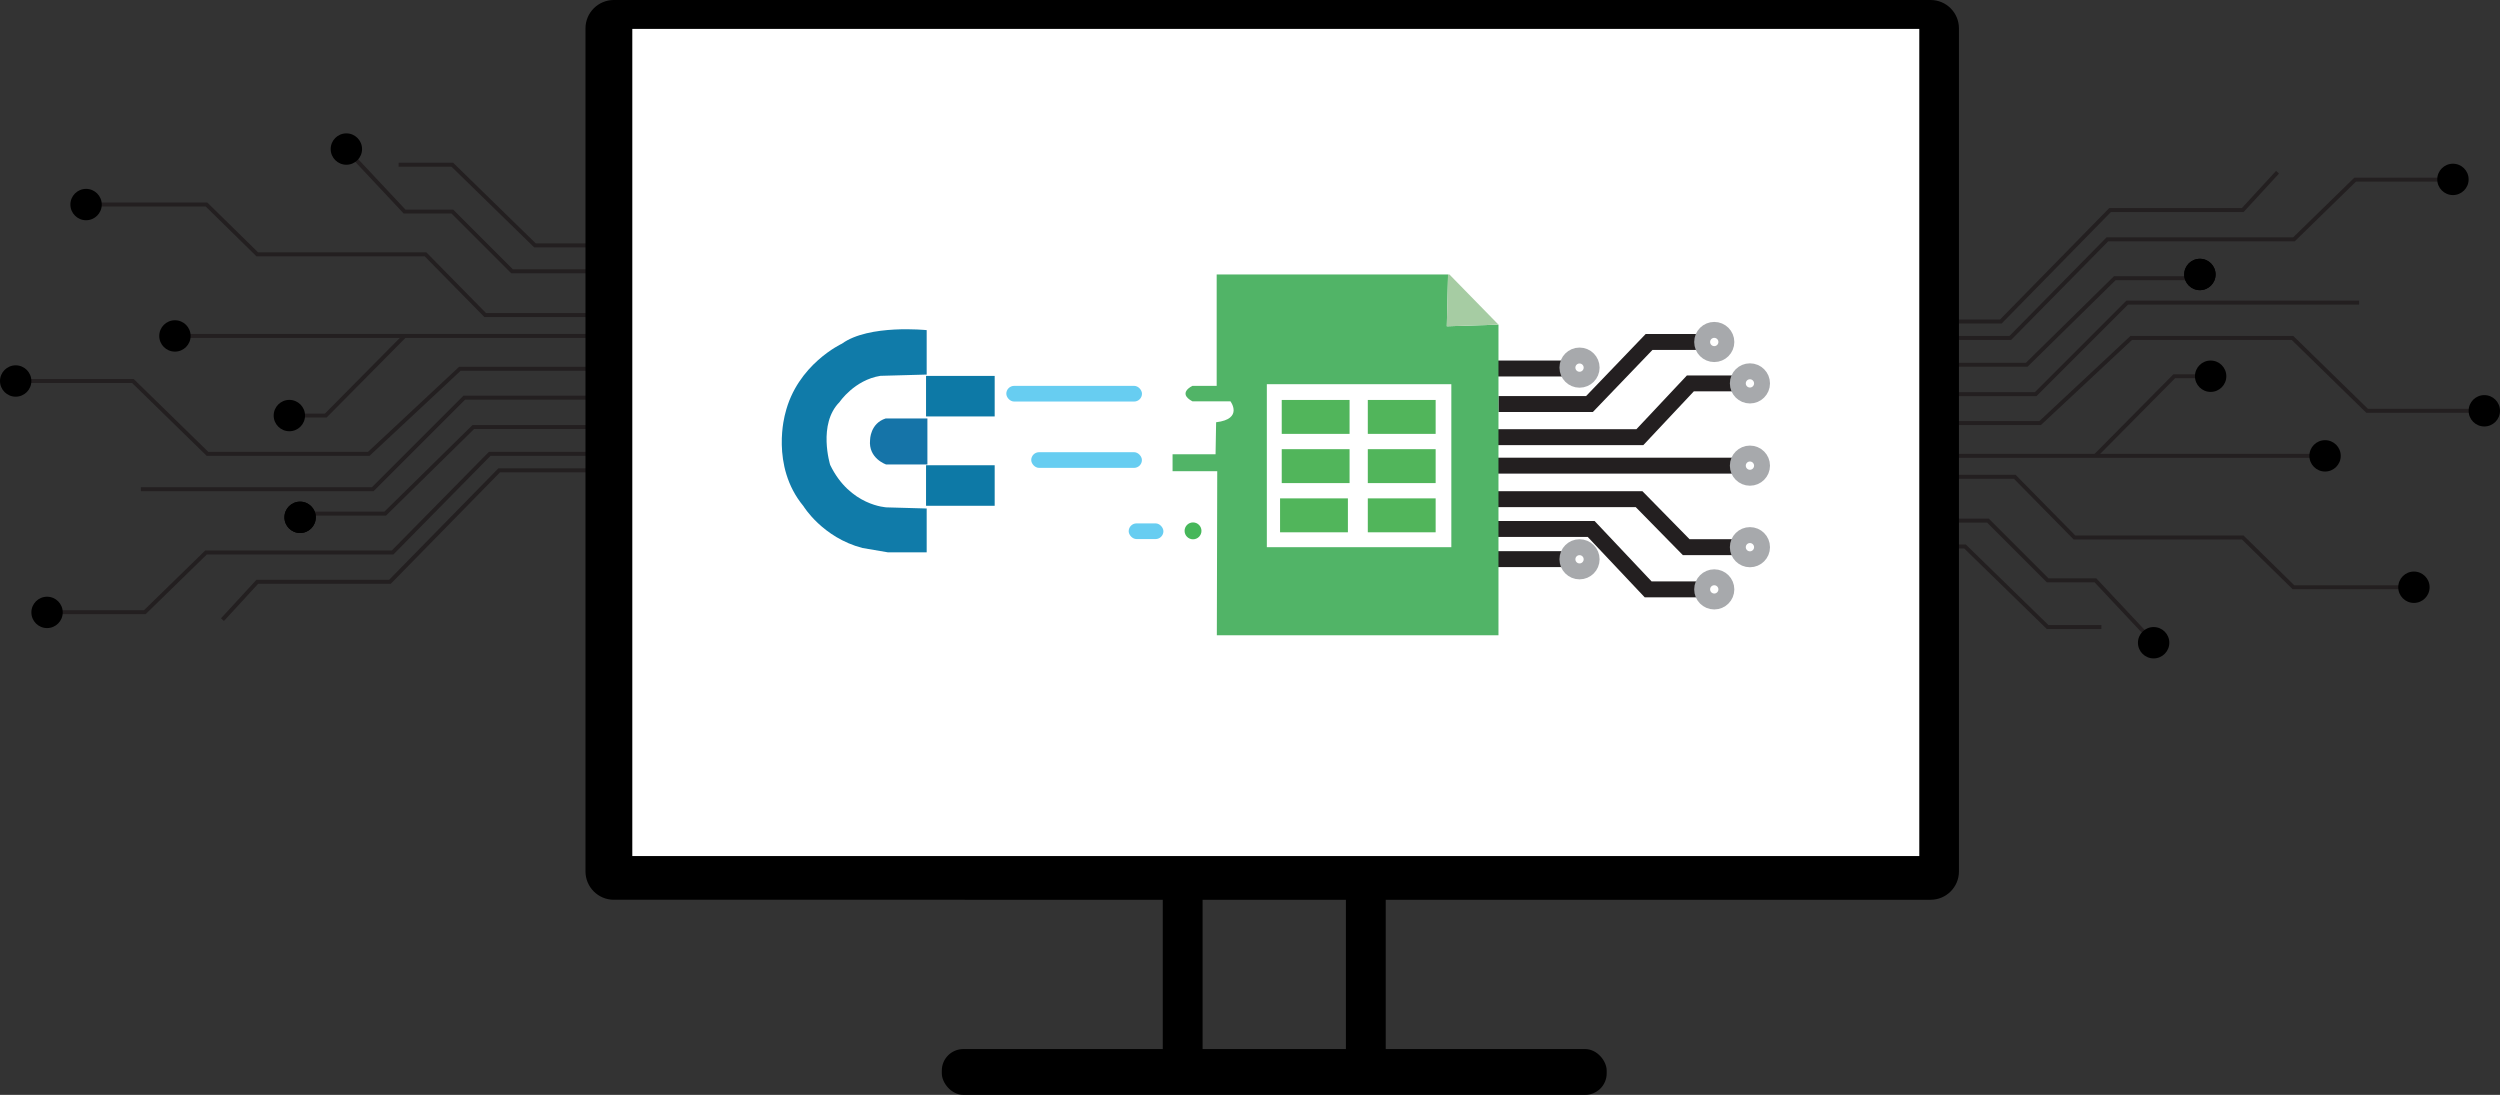 <?xml version="1.0" encoding="UTF-8"?><svg id="Layer_1" xmlns="http://www.w3.org/2000/svg" viewBox="0 0 313.97 137.5"><rect x="0" y="0" width="313.97" height="137.5" fill="#333333" stroke="none"/><defs><style>.cls-1{fill:#fff;}.cls-2{stroke:#a7a9ac;}.cls-2,.cls-3{stroke-width:2px;}.cls-2,.cls-3,.cls-4{fill:none;stroke-miterlimit:10;}.cls-5{fill:#51b467;}.cls-3,.cls-4{stroke:#231f20;}.cls-6{fill:#46b75a;}.cls-7{fill:#0d79a6;}.cls-8{fill:#51b55b;}.cls-9{fill:#1574a8;}.cls-10{fill:#67cdf1;}.cls-11{fill:#a6cca3;}.cls-4{stroke-width:.5px;}.cls-12{fill:#107ba9;}</style></defs><rect x="146.03" y="110.5" width="5" height="23.75"/><rect x="169.03" y="110.5" width="5" height="23.75"/><rect x="118.28" y="131.75" width="83.5" height="5.75" rx="2.7" ry="2.7"/><polyline class="cls-4" points="239.28 42.44 252.47 42.44 264.66 30.06 288.09 30.06 295.78 22.56 306.84 22.56"/><polyline class="cls-4" points="239.28 53.13 256.22 53.13 267.66 42.44 287.91 42.44 297.28 51.59 310.78 51.59"/><polyline class="cls-4" points="239.28 45.81 254.53 45.81 265.59 34.94 275.03 34.94"/><line class="cls-4" x1="239.28" y1="57.25" x2="290.72" y2="57.25"/><polyline class="cls-4" points="276.28 47.25 273.06 47.25 263.16 57.25"/><polyline class="cls-4" points="239.28 59.88 253.03 59.88 260.53 67.5 281.66 67.5 288.03 73.75 301.66 73.75"/><polyline class="cls-4" points="239.28 65.38 249.66 65.38 257.16 72.88 263.16 72.88 269.72 79.88"/><polyline class="cls-4" points="239.28 40.38 251.28 40.38 265 26.38 281.66 26.38 286.03 21.63"/><polyline class="cls-4" points="239.28 49.5 255.66 49.5 267.16 38 296.28 38"/><polyline class="cls-4" points="239.28 68.63 246.78 68.63 257.16 78.75 263.91 78.75"/><circle cx="308.06" cy="22.53" r="1.97"/><circle cx="276.28" cy="34.47" r="1.97"/><circle cx="276.28" cy="34.47" r="1.97"/><circle cx="312" cy="51.59" r="1.97"/><circle cx="277.63" cy="47.25" r="1.97"/><circle cx="292" cy="57.25" r="1.97"/><circle cx="303.16" cy="73.75" r="1.97"/><circle cx="270.47" cy="80.72" r="1.97"/><polyline class="cls-4" points="74.69 57 61.5 57 49.31 69.38 25.88 69.38 18.19 76.88 7.13 76.88"/><polyline class="cls-4" points="74.69 46.32 57.75 46.32 46.31 57 26.06 57 16.69 47.85 3.19 47.85"/><polyline class="cls-4" points="74.69 53.63 59.44 53.63 48.38 64.5 38.94 64.5"/><line class="cls-4" x1="74.69" y1="42.19" x2="23.25" y2="42.19"/><polyline class="cls-4" points="37.69 52.19 40.91 52.19 50.81 42.19"/><polyline class="cls-4" points="74.69 39.57 60.94 39.57 53.44 31.94 32.31 31.94 25.94 25.69 12.31 25.69"/><polyline class="cls-4" points="74.69 34.07 64.31 34.07 56.81 26.57 50.81 26.57 44.25 19.57"/><polyline class="cls-4" points="74.69 59.07 62.69 59.07 48.97 73.07 32.31 73.07 27.94 77.82"/><polyline class="cls-4" points="74.69 49.94 58.31 49.94 46.81 61.44 17.69 61.44"/><polyline class="cls-4" points="74.69 30.82 67.19 30.82 56.81 20.69 50.06 20.69"/><circle cx="5.91" cy="76.91" r="1.97"/><circle cx="37.69" cy="64.97" r="1.97"/><circle cx="37.69" cy="64.97" r="1.97"/><circle cx="1.97" cy="47.85" r="1.97"/><circle cx="36.34" cy="52.19" r="1.97"/><circle cx="21.97" cy="42.19" r="1.97"/><circle cx="10.81" cy="25.69" r="1.97"/><circle cx="43.5" cy="18.72" r="1.97"/><path d="m77.09,0h165.37c1.97,0,3.56,1.6,3.56,3.56v105.88c0,1.97-1.6,3.56-3.56,3.56H77.09c-1.97,0-3.56-1.6-3.56-3.56V3.56c0-1.97,1.6-3.56,3.56-3.56Z"/><rect class="cls-1" x="79.41" y="3.63" width="161.63" height="103.88"/><line class="cls-3" x1="185.28" y1="46.28" x2="197.33" y2="46.28"/><polyline class="cls-3" points="214.06 42.95 207.1 42.95 199.62 50.74 194.42 50.74 188.19 50.74"/><polyline class="cls-3" points="218.63 48.15 212.29 48.15 205.95 54.9 196.5 54.9 187.41 54.9"/><polyline class="cls-3" points="218.63 58.48 197.33 58.48 187.41 58.48"/><polyline class="cls-3" points="218.63 68.72 211.77 68.72 205.85 62.69 196.5 62.69 186.68 62.69"/><polyline class="cls-3" points="214.06 74.02 206.99 74.02 199.83 66.43 194.42 66.43 186.68 66.43"/><line class="cls-3" x1="188.02" y1="70.22" x2="197.33" y2="70.22"/><circle class="cls-2" cx="198.37" cy="46.17" r="1.52"/><circle class="cls-2" cx="219.77" cy="68.72" r="1.52"/><circle class="cls-2" cx="198.37" cy="70.24" r="1.52"/><circle class="cls-2" cx="215.29" cy="74.02" r="1.52"/><circle class="cls-2" cx="219.77" cy="48.15" r="1.52"/><circle class="cls-2" cx="219.77" cy="58.48" r="1.52"/><circle class="cls-2" cx="215.29" cy="42.95" r="1.52"/><path class="cls-5" d="m152.8,34.47v13.99h-3.05s-1.94.9,0,1.94h4.78s1.66,2.22-1.8,2.63l-.07,4.02h-5.4v2.13h5.61l-.05,20.6h35.37v-39.01l-6.49.21.16-6.51h-29.05Z"/><polygon class="cls-11" points="182.03 34.47 188.19 40.77 181.7 40.98 181.85 34.47 182.03 34.47"/><rect class="cls-1" x="159.1" y="48.25" width="23.17" height="20.47"/><rect class="cls-8" x="160.97" y="50.23" width="8.52" height="4.26"/><rect class="cls-8" x="171.78" y="50.23" width="8.52" height="4.26"/><rect class="cls-8" x="171.78" y="56.41" width="8.52" height="4.26"/><rect class="cls-8" x="171.78" y="62.59" width="8.52" height="4.26"/><rect class="cls-8" x="160.97" y="56.41" width="8.52" height="4.26"/><rect class="cls-8" x="160.76" y="62.59" width="8.52" height="4.26"/><rect class="cls-10" x="126.38" y="48.46" width="17.04" height="1.97" rx=".99" ry=".99"/><rect class="cls-10" x="129.51" y="56.79" width="13.9" height="1.97" rx=".99" ry=".99"/><rect class="cls-10" x="141.75" y="65.73" width="4.36" height="1.97" rx=".99" ry=".99"/><circle class="cls-6" cx="149.83" cy="66.67" r="1.06"/><rect class="cls-7" x="116.3" y="47.21" width="8.62" height="5.09"/><rect class="cls-7" x="116.3" y="58.43" width="8.62" height="5.09"/><path class="cls-9" d="m116.47,52.55v5.78h-5.19s-2.25-.76-2.01-3.08c0,0,0-2.08,1.97-2.7h5.23Z"/><path class="cls-12" d="m116.37,41.46s-7.24-.76-10.63,1.7c0,0-5.64,2.6-7.13,8.8,0,0-1.9,6.54,2.29,11.6,0,0,2.39,3.95,7.41,5.26l3.22.55h4.85v-5.51l-5.02-.14s-4.61-.17-7.1-5.33c0,0-1.59-5.13,1.18-7.9,0,0,1.86-2.77,5.13-3.29l5.81-.16v-5.59Z"/></svg>